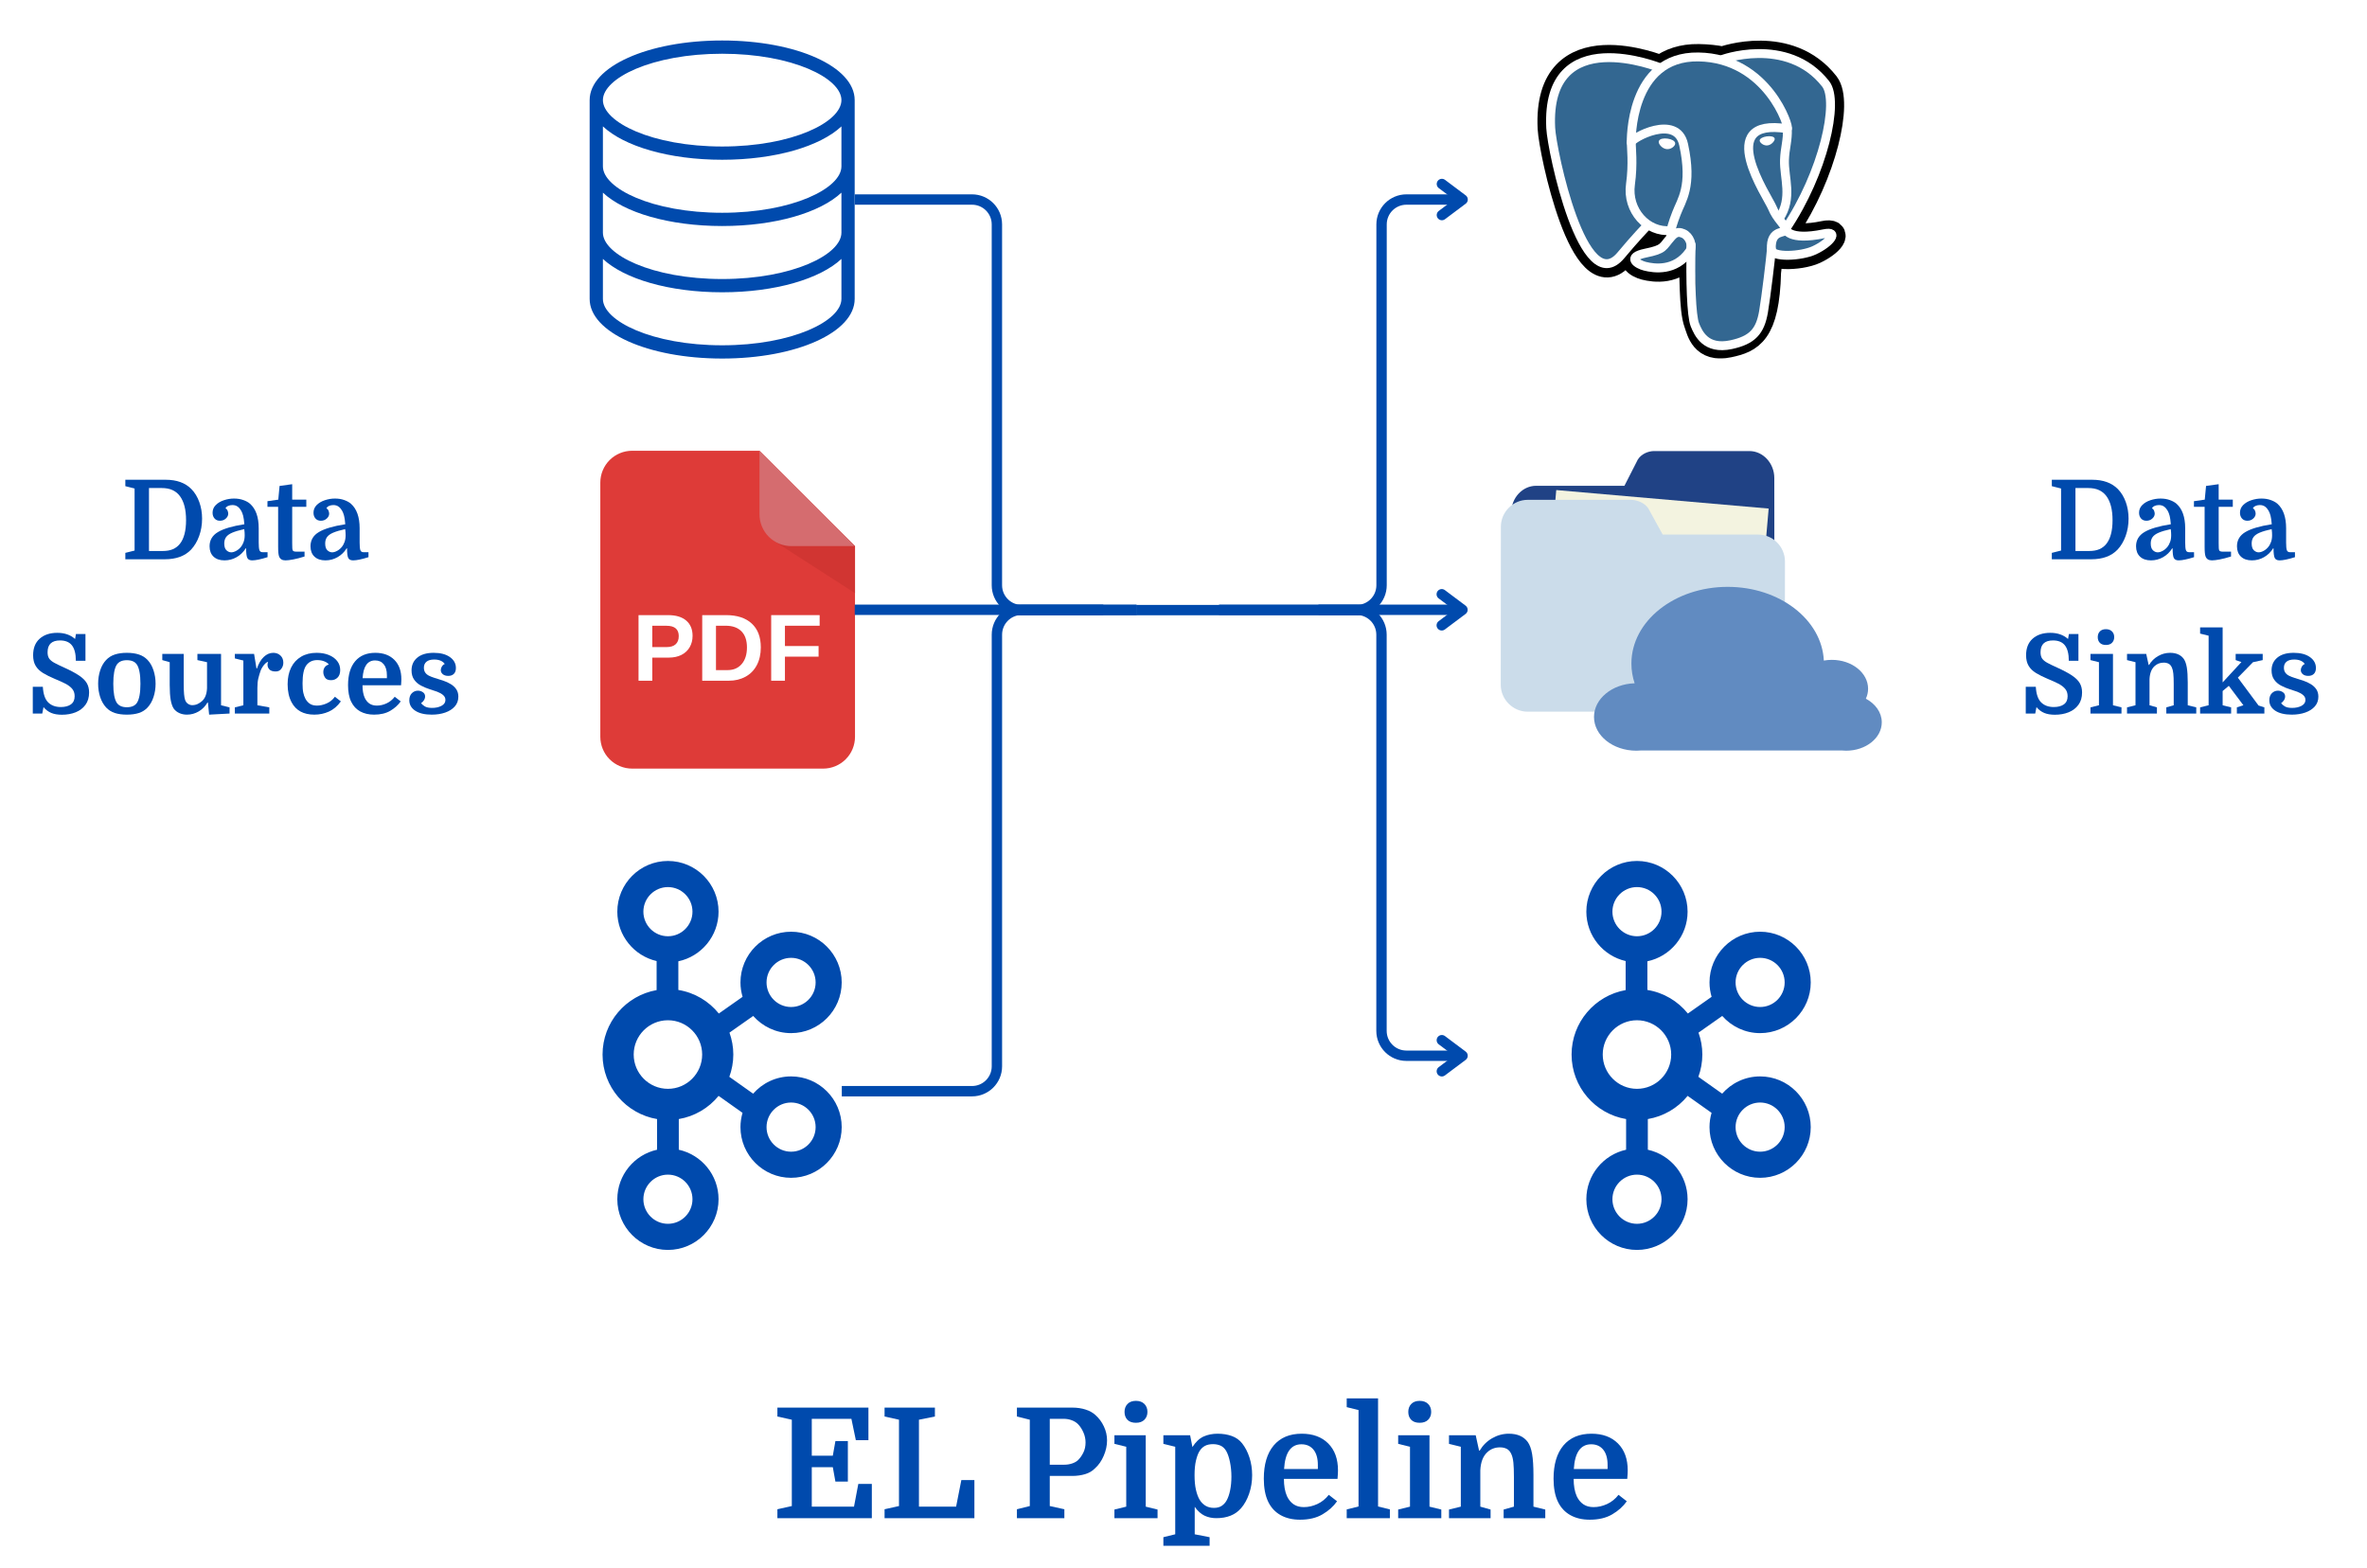 <svg version="1.0" preserveAspectRatio="xMidYMid meet" viewBox="170.079 29.16 1107.942 733.86" zoomAndPan="magnify" xmlns:xlink="http://www.w3.org/1999/xlink" xmlns="http://www.w3.org/2000/svg" style="max-height: 500px" width="1107.942" height="733.86"><defs><g/><clipPath id="aa96df25d7"><path clip-rule="nonzero" d="M 889.562 48.109 L 1033.973 48.109 L 1033.973 196.883 L 889.562 196.883 Z M 889.562 48.109"/></clipPath><clipPath id="8ae7f8d17b"><path clip-rule="nonzero" d="M 451.074 240.133 L 570.289 240.133 L 570.289 388.906 L 451.074 388.906 Z M 451.074 240.133"/></clipPath><clipPath id="b24551262c"><path clip-rule="nonzero" d="M 531 266 L 570.289 266 L 570.289 307 L 531 307 Z M 531 266"/></clipPath><clipPath id="9b6d3d84e8"><path clip-rule="nonzero" d="M 525 240.133 L 570.289 240.133 L 570.289 285 L 525 285 Z M 525 240.133"/></clipPath><clipPath id="739bf36b24"><path clip-rule="nonzero" d="M 446.051 48.109 L 570.109 48.109 L 570.109 196.883 L 446.051 196.883 Z M 446.051 48.109"/></clipPath><clipPath id="6eb4fb1bf2"><path clip-rule="nonzero" d="M 452.117 432.133 L 564.062 432.133 L 564.062 614.344 L 452.117 614.344 Z M 452.117 432.133"/></clipPath><clipPath id="8f0ae907ad"><path clip-rule="nonzero" d="M 877 240.133 L 1001 240.133 L 1001 340 L 877 340 Z M 877 240.133"/></clipPath><clipPath id="6a27544d6d"><path clip-rule="nonzero" d="M 872.555 263 L 1006 263 L 1006 363 L 872.555 363 Z M 872.555 263"/></clipPath><clipPath id="c5cbe8cdef"><path clip-rule="nonzero" d="M 916 303 L 1050.891 303 L 1050.891 380.668 L 916 380.668 Z M 916 303"/></clipPath><clipPath id="44ecbf4b53"><path clip-rule="nonzero" d="M 905.703 432.133 L 1017.648 432.133 L 1017.648 614.344 L 905.703 614.344 Z M 905.703 432.133"/></clipPath></defs><rect fill-opacity="1" height="972" y="-81" fill="#ffffff" width="1728" x="-144"/><path fill-rule="nonzero" fill-opacity="1" d="M 997.586 156.379 C 998.535 148.504 998.25 147.348 1004.125 148.625 L 1005.617 148.754 C 1010.137 148.961 1016.047 148.031 1019.52 146.418 C 1026.992 142.957 1031.422 137.176 1024.055 138.695 C 1007.242 142.156 1006.086 136.473 1006.086 136.473 C 1023.84 110.176 1031.258 76.797 1024.855 68.625 C 1007.383 46.34 977.145 56.879 976.637 57.152 L 976.477 57.18 C 973.152 56.492 969.438 56.082 965.262 56.016 C 957.652 55.891 951.883 58.008 947.504 61.32 C 947.504 61.32 893.555 39.133 896.062 89.227 C 896.598 99.887 911.363 169.867 928.977 148.73 C 935.414 141 941.633 134.465 941.633 134.465 C 944.723 136.512 948.422 137.559 952.301 137.184 L 952.598 136.93 C 952.504 137.887 952.547 138.828 952.719 139.938 C 948.184 145 949.516 145.887 940.445 147.75 C 931.27 149.641 936.66 153 940.18 153.879 C 944.445 154.945 954.32 156.457 960.992 147.133 L 960.727 148.195 C 962.504 149.617 962.387 158.414 962.637 164.699 C 962.891 170.984 963.312 176.848 964.594 180.305 C 965.879 183.762 967.391 192.668 979.312 190.117 C 989.277 187.984 996.895 184.918 997.586 156.379" fill="#000000"/><g clip-path="url(#aa96df25d7)"><path stroke-miterlimit="4" stroke-opacity="1" stroke-width="37.395" stroke="#000000" d="M 323.2 324.227 C 326.04 300.628 325.187 297.163 342.764 300.991 L 347.229 301.377 C 360.751 301.997 378.434 299.211 388.824 294.377 C 411.181 284.005 424.435 266.68 402.393 271.234 C 352.091 281.606 348.631 264.573 348.631 264.573 C 401.75 185.768 423.944 85.741 404.788 61.252 C 352.512 -5.531 262.041 26.052 260.522 26.871 L 260.042 26.953 C 250.097 24.893 238.982 23.664 226.488 23.465 C 203.722 23.09 186.46 29.435 173.358 39.361 C 173.358 39.361 11.946 -27.129 19.45 122.989 C 21.051 154.935 65.228 364.648 117.926 301.307 C 137.187 278.141 155.793 258.556 155.793 258.556 C 165.037 264.69 176.105 267.828 187.71 266.704 L 188.599 265.943 C 188.318 268.811 188.447 271.632 188.961 274.957 C 175.392 290.127 179.377 292.785 152.24 298.369 C 124.786 304.034 140.915 314.101 151.445 316.735 C 164.207 319.931 193.753 324.461 213.714 296.519 L 212.92 299.703 C 218.237 303.964 217.887 330.326 218.635 349.161 C 219.394 367.996 220.657 385.567 224.49 395.926 C 228.335 406.286 232.858 432.976 268.527 425.332 C 298.341 418.94 321.131 409.751 323.2 324.227" stroke-linejoin="miter" fill="none" transform="matrix(0.334, 0, 0, 0.334, 889.562, 48.186)" stroke-linecap="butt"/></g><path fill-rule="nonzero" fill-opacity="1" d="M 1024.055 138.695 C 1007.242 142.156 1006.086 136.473 1006.086 136.473 C 1023.84 110.176 1031.258 76.793 1024.855 68.625 C 1007.387 46.34 977.145 56.879 976.637 57.152 L 976.477 57.18 C 973.152 56.492 969.438 56.082 965.258 56.016 C 957.652 55.891 951.883 58.004 947.504 61.32 C 947.504 61.32 893.555 39.133 896.062 89.227 C 896.598 99.887 911.363 169.867 928.973 148.73 C 935.41 141 941.633 134.465 941.633 134.465 C 944.723 136.512 948.418 137.559 952.297 137.184 L 952.598 136.93 C 952.504 137.887 952.547 138.828 952.719 139.938 C 948.18 145 949.516 145.887 940.445 147.75 C 931.266 149.641 936.656 153 940.18 153.879 C 944.445 154.945 954.32 156.457 960.988 147.133 L 960.723 148.195 C 962.5 149.617 963.75 157.441 963.539 164.535 C 963.332 171.629 963.191 176.5 964.594 180.305 C 965.992 184.109 967.391 192.668 979.312 190.117 C 989.277 187.984 994.438 182.461 995.156 173.246 C 995.668 166.695 996.82 167.664 996.895 161.809 L 997.816 159.035 C 998.883 150.156 997.988 147.289 1004.125 148.625 L 1005.617 148.754 C 1010.137 148.961 1016.047 148.027 1019.52 146.418 C 1026.992 142.957 1031.422 137.176 1024.055 138.695 Z M 1024.055 138.695" fill="#336791"/><path stroke-miterlimit="4" stroke-opacity="1" stroke-width="12.465" stroke="#ffffff" d="M 215.865 286.487 C 214.486 336.003 216.215 385.859 221.054 397.975 C 225.904 410.102 236.282 433.667 271.963 426.022 C 301.766 419.631 312.611 407.269 317.321 379.971 C 320.781 359.895 327.466 304.116 328.319 292.691" stroke-linejoin="round" fill="none" transform="matrix(0.334, 0, 0, 0.334, 889.562, 48.186)" stroke-linecap="round"/><path stroke-miterlimit="4" stroke-opacity="1" stroke-width="12.465" stroke="#ffffff" d="M 173.101 38.261 C 173.101 38.261 11.584 -27.761 19.087 122.369 C 20.688 154.303 64.866 364.028 117.564 300.686 C 136.824 277.52 154.238 259.341 154.238 259.341" stroke-linejoin="round" fill="none" transform="matrix(0.334, 0, 0, 0.334, 889.562, 48.186)" stroke-linecap="round"/><path stroke-miterlimit="4" stroke-opacity="1" stroke-width="12.465" stroke="#ffffff" d="M 260.346 26.204 C 254.76 27.96 350.198 -8.68 404.438 60.62 C 423.593 85.109 401.387 185.148 348.281 263.953" stroke-linejoin="round" fill="none" transform="matrix(0.334, 0, 0, 0.334, 889.562, 48.186)" stroke-linecap="round"/><path stroke-miterlimit="4" stroke-opacity="1" stroke-width="12.465" stroke="#ffffff" d="M 348.281 263.953 C 348.281 263.953 351.74 280.985 402.042 270.602 C 424.084 266.048 410.819 283.385 388.473 293.756 C 370.124 302.278 328.997 304.456 328.319 292.691 C 326.589 262.337 349.975 271.562 348.281 263.953 C 346.761 257.105 336.301 250.386 329.394 233.611 C 323.352 218.978 246.59 106.765 350.677 123.434 C 354.487 122.638 323.527 24.425 226.126 22.833 C 128.737 21.241 131.927 142.597 131.927 142.597" stroke-linejoin="bevel" fill="none" transform="matrix(0.334, 0, 0, 0.334, 889.562, 48.186)" stroke-linecap="round"/><path stroke-miterlimit="4" stroke-opacity="1" stroke-width="12.465" stroke="#ffffff" d="M 188.599 274.336 C 175.03 289.495 179.015 292.164 151.877 297.748 C 124.424 303.414 140.552 313.481 151.083 316.115 C 163.857 319.311 193.39 323.829 213.352 295.887 C 219.429 287.377 213.317 273.798 204.961 270.344 C 200.929 268.67 195.541 266.575 188.599 274.336 Z M 188.599 274.336" stroke-linejoin="round" fill="none" transform="matrix(0.334, 0, 0, 0.334, 889.562, 48.186)" stroke-linecap="round"/><path stroke-miterlimit="4" stroke-opacity="1" stroke-width="12.465" stroke="#ffffff" d="M 187.71 274.067 C 186.343 265.147 190.644 254.541 195.249 242.121 C 202.167 223.497 218.144 204.873 205.37 145.792 C 195.845 101.754 131.974 136.627 131.927 142.597 C 131.892 148.567 134.826 172.857 130.864 201.138 C 125.698 238.059 154.355 269.279 187.348 266.083" stroke-linejoin="round" fill="none" transform="matrix(0.334, 0, 0, 0.334, 889.562, 48.186)" stroke-linecap="round"/><path stroke-miterlimit="4" stroke-opacity="1" stroke-width="4.155" stroke="#ffffff" d="M 172.517 141.695 C 172.225 143.744 176.245 149.176 181.493 149.901 C 186.729 150.639 191.205 146.389 191.485 144.353 C 191.777 142.304 187.757 140.068 182.51 139.331 C 177.274 138.605 172.797 139.67 172.517 141.695 Z M 172.517 141.695" stroke-linejoin="miter" fill-rule="nonzero" fill="#ffffff" fill-opacity="1" transform="matrix(0.334, 0, 0, 0.334, 889.562, 48.186)" stroke-linecap="butt"/><path stroke-miterlimit="4" stroke-opacity="1" stroke-width="2.078" stroke="#ffffff" d="M 331.942 137.54 C 332.223 139.577 328.214 145.02 322.966 145.746 C 317.73 146.483 313.243 142.234 312.962 140.185 C 312.682 138.148 316.702 135.901 321.938 135.175 C 327.174 134.449 331.662 135.515 331.942 137.54 Z M 331.942 137.54" stroke-linejoin="miter" fill-rule="nonzero" fill="#ffffff" fill-opacity="1" transform="matrix(0.334, 0, 0, 0.334, 889.562, 48.186)" stroke-linecap="butt"/><path stroke-miterlimit="4" stroke-opacity="1" stroke-width="12.465" stroke="#ffffff" d="M 350.677 123.434 C 351.542 139.424 347.229 150.323 346.691 167.343 C 345.885 192.09 358.484 220.418 339.492 248.782" stroke-linejoin="round" fill="none" transform="matrix(0.334, 0, 0, 0.334, 889.562, 48.186)" stroke-linecap="round"/><g clip-path="url(#8ae7f8d17b)"><path fill-rule="nonzero" fill-opacity="1" d="M 465.977 240.133 L 525.582 240.133 L 547.938 262.449 L 570.289 284.766 L 570.289 374.027 C 570.289 375.004 570.191 375.973 570 376.93 C 569.812 377.891 569.527 378.82 569.152 379.723 C 568.781 380.625 568.32 381.48 567.777 382.293 C 567.234 383.105 566.617 383.859 565.922 384.547 C 565.23 385.238 564.48 385.855 563.664 386.398 C 562.852 386.941 561.992 387.398 561.09 387.773 C 560.184 388.148 559.254 388.43 558.293 388.621 C 557.336 388.809 556.363 388.906 555.387 388.906 L 465.977 388.906 C 465 388.906 464.031 388.809 463.07 388.621 C 462.109 388.43 461.18 388.148 460.273 387.773 C 459.371 387.398 458.512 386.941 457.699 386.398 C 456.883 385.855 456.133 385.238 455.441 384.547 C 454.746 383.859 454.129 383.105 453.586 382.293 C 453.043 381.48 452.586 380.625 452.211 379.723 C 451.836 378.82 451.551 377.891 451.363 376.93 C 451.172 375.973 451.074 375.004 451.074 374.027 L 451.074 255.008 C 451.074 254.031 451.172 253.066 451.363 252.105 C 451.551 251.148 451.836 250.219 452.211 249.316 C 452.586 248.414 453.043 247.555 453.586 246.742 C 454.129 245.93 454.746 245.18 455.441 244.488 C 456.133 243.797 456.883 243.184 457.699 242.641 C 458.512 242.098 459.371 241.637 460.273 241.266 C 461.18 240.891 462.109 240.609 463.07 240.418 C 464.031 240.227 465 240.133 465.977 240.133 Z M 465.977 240.133" fill="#de3b38"/></g><g fill-opacity="1" fill="#ffffff"><g transform="translate(465.977, 347.77)"><g><path d="M 28.281 -20.984 C 28.281 -19.004 27.828 -17.238 26.922 -15.688 C 26.023 -14.133 24.738 -12.93 23.062 -12.078 C 21.383 -11.234 19.383 -10.812 17.062 -10.812 L 9.422 -10.812 L 9.422 0 L 2.984 0 L 2.984 -30.703 L 16.812 -30.703 C 20.488 -30.703 23.316 -29.852 25.297 -28.156 C 27.285 -26.469 28.281 -24.078 28.281 -20.984 Z M 21.812 -20.875 C 21.812 -24.102 19.906 -25.719 16.094 -25.719 L 9.422 -25.719 L 9.422 -15.75 L 16.266 -15.75 C 18.035 -15.75 19.398 -16.188 20.359 -17.062 C 21.328 -17.945 21.812 -19.219 21.812 -20.875 Z M 21.812 -20.875"/></g></g></g><g fill-opacity="1" fill="#ffffff"><g transform="translate(495.79, 347.77)"><g><path d="M 30.406 -15.578 C 30.406 -12.41 29.781 -9.645 28.531 -7.281 C 27.289 -4.926 25.531 -3.125 23.25 -1.875 C 20.977 -0.625 18.375 0 15.438 0 L 2.984 0 L 2.984 -30.703 L 14.125 -30.703 C 19.301 -30.703 23.305 -29.395 26.141 -26.781 C 28.984 -24.176 30.406 -20.441 30.406 -15.578 Z M 23.922 -15.578 C 23.922 -18.879 23.062 -21.395 21.344 -23.125 C 19.625 -24.863 17.172 -25.734 13.984 -25.734 L 9.422 -25.734 L 9.422 -4.969 L 14.891 -4.969 C 17.648 -4.969 19.844 -5.914 21.469 -7.812 C 23.102 -9.719 23.922 -12.305 23.922 -15.578 Z M 23.922 -15.578"/></g></g></g><g fill-opacity="1" fill="#ffffff"><g transform="translate(528.069, 347.77)"><g><path d="M 9.422 -25.734 L 9.422 -16.234 L 25.172 -16.234 L 25.172 -11.266 L 9.422 -11.266 L 9.422 0 L 2.984 0 L 2.984 -30.703 L 25.672 -30.703 L 25.672 -25.734 Z M 9.422 -25.734"/></g></g></g><g clip-path="url(#b24551262c)"><path fill-rule="nonzero" fill-opacity="1" d="M 570.289 306.781 L 531.691 281.938 L 550.992 266.391 L 570.289 284.766 Z M 570.289 306.781" fill="#d13532"/></g><g clip-path="url(#9b6d3d84e8)"><path fill-rule="nonzero" fill-opacity="1" d="M 525.582 240.133 L 525.582 269.887 C 525.582 270.863 525.68 271.832 525.871 272.789 C 526.059 273.746 526.344 274.676 526.719 275.578 C 527.094 276.484 527.551 277.34 528.094 278.152 C 528.637 278.965 529.258 279.715 529.949 280.406 C 530.641 281.098 531.391 281.715 532.207 282.258 C 533.02 282.801 533.879 283.258 534.781 283.633 C 535.688 284.004 536.617 284.289 537.578 284.477 C 538.539 284.668 539.508 284.766 540.484 284.766 L 570.289 284.766 Z M 525.582 240.133" fill="#d56c6f"/></g><g clip-path="url(#739bf36b24)"><path fill-rule="nonzero" fill-opacity="1" d="M 508.109 48.109 C 473.332 48.109 446.082 60.371 446.082 76.023 L 446.082 169.062 C 446.082 184.711 473.332 196.977 508.109 196.977 C 542.891 196.977 570.137 184.711 570.137 169.062 L 570.137 76.023 C 570.137 60.371 542.891 48.109 508.109 48.109 Z M 563.934 138.051 C 563.934 148.316 541.012 159.758 508.109 159.758 C 475.211 159.758 452.285 148.316 452.285 138.051 L 452.285 119.328 C 462.23 128.645 483.207 134.949 508.109 134.949 C 533.016 134.949 553.992 128.645 563.934 119.328 Z M 563.934 107.035 C 563.934 117.301 541.012 128.746 508.109 128.746 C 475.211 128.746 452.285 117.301 452.285 107.035 L 452.285 88.316 C 462.23 97.633 483.207 103.934 508.109 103.934 C 533.016 103.934 553.992 97.633 563.934 88.316 Z M 508.109 54.312 C 541.012 54.312 563.934 65.758 563.934 76.023 C 563.934 86.289 541.012 97.73 508.109 97.73 C 475.211 97.73 452.285 86.289 452.285 76.023 C 452.285 65.758 475.211 54.312 508.109 54.312 Z M 508.109 190.773 C 475.211 190.773 452.285 179.328 452.285 169.062 L 452.285 150.344 C 462.23 159.66 483.207 165.961 508.109 165.961 C 533.016 165.961 553.992 159.66 563.934 150.344 L 563.934 169.062 C 563.934 179.328 541.012 190.773 508.109 190.773 Z M 508.109 190.773" fill="#004aad"/></g><g clip-path="url(#6eb4fb1bf2)"><path fill-rule="nonzero" fill-opacity="1" d="M 540.367 532.969 C 533.293 532.969 526.945 536.109 522.602 541.055 L 511.465 533.16 C 512.648 529.898 513.328 526.398 513.328 522.738 C 513.328 519.137 512.672 515.695 511.527 512.484 L 522.637 504.672 C 526.984 509.59 533.312 512.715 540.367 512.715 C 553.434 512.715 564.062 502.07 564.062 488.984 C 564.062 475.895 553.434 465.25 540.367 465.25 C 527.305 465.25 516.676 475.895 516.676 488.984 C 516.676 491.324 517.027 493.582 517.664 495.723 L 506.547 503.539 C 501.902 497.77 495.215 493.738 487.598 492.508 L 487.598 479.09 C 498.328 476.832 506.418 467.277 506.418 455.867 C 506.418 442.777 495.785 432.133 482.723 432.133 C 469.66 432.133 459.031 442.777 459.031 455.867 C 459.031 467.125 466.906 476.559 477.426 478.98 L 477.426 492.574 C 463.07 495.098 452.121 507.645 452.121 522.738 C 452.121 537.902 463.18 550.496 477.637 552.934 L 477.637 567.289 C 467.012 569.629 459.031 579.117 459.031 590.457 C 459.031 603.543 469.66 614.188 482.723 614.188 C 495.785 614.188 506.418 603.543 506.418 590.457 C 506.418 579.117 498.434 569.629 487.809 567.289 L 487.809 552.934 C 489.625 552.625 491.398 552.16 493.129 551.535 C 494.859 550.906 496.52 550.129 498.109 549.203 C 499.699 548.277 501.195 547.215 502.594 546.02 C 503.992 544.82 505.273 543.508 506.438 542.082 L 517.645 550.027 C 517.023 552.148 516.676 554.383 516.676 556.703 C 516.676 569.789 527.305 580.434 540.367 580.434 C 553.434 580.434 564.062 569.789 564.062 556.703 C 564.062 543.613 553.434 532.969 540.367 532.969 Z M 540.367 477.477 C 546.703 477.477 551.855 482.641 551.855 488.984 C 551.855 495.328 546.703 500.488 540.367 500.488 C 534.035 500.488 528.883 495.328 528.883 488.984 C 528.883 482.641 534.035 477.477 540.367 477.477 Z M 471.234 455.867 C 471.234 449.523 476.387 444.359 482.723 444.359 C 489.059 444.359 494.211 449.523 494.211 455.867 C 494.211 462.211 489.059 467.371 482.723 467.371 C 476.387 467.371 471.234 462.211 471.234 455.867 Z M 494.211 590.457 C 494.211 596.801 489.059 601.961 482.723 601.961 C 476.387 601.961 471.234 596.801 471.234 590.457 C 471.234 584.113 476.387 578.949 482.723 578.949 C 489.059 578.949 494.211 584.113 494.211 590.457 Z M 482.723 538.785 C 473.887 538.785 466.699 531.586 466.699 522.738 C 466.699 513.887 473.887 506.688 482.723 506.688 C 491.559 506.688 498.746 513.887 498.746 522.738 C 498.746 531.586 491.559 538.785 482.723 538.785 Z M 540.367 568.211 C 534.035 568.211 528.883 563.047 528.883 556.703 C 528.883 550.359 534.035 545.195 540.367 545.195 C 546.703 545.195 551.855 550.359 551.855 556.703 C 551.855 563.047 546.703 568.211 540.367 568.211 Z M 540.367 568.211" fill="#004aad"/></g><g clip-path="url(#8f0ae907ad)"><path fill-rule="nonzero" fill-opacity="1" d="M 889.117 256.527 L 930.445 256.527 L 936.637 244.383 L 936.68 244.297 C 938.297 241.676 941.512 240.277 944.352 240.277 L 988.938 240.277 C 995.352 240.277 1000.586 246.004 1000.594 252.871 L 1000.648 326.836 C 1000.652 333.707 995.355 339.43 988.996 339.43 L 889.172 339.43 C 882.828 339.43 877.527 333.762 877.52 326.836 L 877.469 269.125 C 877.461 262.199 882.711 256.531 889.121 256.531 L 889.117 256.531 Z M 889.117 256.527" fill="#204285"/></g><path fill-rule="nonzero" fill-opacity="1" d="M 898.527 258.531 L 997.953 267.191 L 992.004 335.625 L 892.574 326.965 Z M 898.527 258.531" fill="#f3f3e0"/><g clip-path="url(#6a27544d6d)"><path fill-rule="nonzero" fill-opacity="1" d="M 992.984 279.355 L 948.348 279.355 L 941.668 267.211 L 941.625 267.129 C 939.879 264.504 936.402 263.105 933.336 263.105 L 885.184 263.105 C 878.262 263.105 872.605 268.832 872.602 275.703 L 872.547 349.664 C 872.539 356.531 878.258 362.262 885.129 362.262 L 992.934 362.262 C 999.785 362.262 1005.512 356.59 1005.52 349.664 L 1005.582 291.957 C 1005.586 285.027 999.914 279.359 992.992 279.359 L 992.984 279.359 Z M 992.984 279.355" fill="#cbdcea"/></g><g clip-path="url(#c5cbe8cdef)"><path fill-rule="nonzero" fill-opacity="1" d="M 1023.777 338.332 C 1024.98 338.117 1026.23 338.004 1027.52 338.004 C 1036.891 338.004 1044.492 344.055 1044.492 351.523 C 1044.492 353.164 1044.121 354.738 1043.453 356.191 C 1047.941 358.57 1050.898 362.637 1050.898 367.25 C 1050.898 374.582 1043.434 380.523 1034.23 380.523 C 1033.512 380.523 1032.805 380.484 1032.109 380.418 L 938.324 380.418 C 937.566 380.484 936.801 380.523 936.02 380.523 C 925.074 380.523 916.199 373.457 916.199 364.742 C 916.199 356.234 924.641 349.305 935.215 348.969 C 934.227 346.02 933.703 342.922 933.703 339.723 C 933.703 319.902 953.871 303.836 978.758 303.836 C 1003.055 303.836 1022.859 319.16 1023.777 338.332 Z M 1023.777 338.332" fill="#618bc1"/></g><g clip-path="url(#44ecbf4b53)"><path fill-rule="nonzero" fill-opacity="1" d="M 993.953 532.969 C 986.875 532.969 980.531 536.109 976.188 541.055 L 965.051 533.16 C 966.234 529.898 966.91 526.398 966.91 522.738 C 966.91 519.137 966.258 515.695 965.113 512.484 L 976.223 504.672 C 980.566 509.59 986.898 512.715 993.953 512.715 C 1007.02 512.715 1017.648 502.07 1017.648 488.984 C 1017.648 475.895 1007.02 465.25 993.953 465.25 C 980.891 465.25 970.262 475.895 970.262 488.984 C 970.262 491.324 970.613 493.582 971.246 495.723 L 960.133 503.539 C 955.488 497.77 948.801 493.738 941.184 492.508 L 941.184 479.09 C 951.914 476.832 960 467.277 960 455.867 C 960 442.777 949.371 432.133 936.309 432.133 C 923.246 432.133 912.613 442.777 912.613 455.867 C 912.613 467.125 920.492 476.559 931.008 478.98 L 931.008 492.574 C 916.656 495.098 905.703 507.645 905.703 522.738 C 905.703 537.902 916.766 550.496 931.223 552.934 L 931.223 567.289 C 920.598 569.629 912.613 579.117 912.613 590.457 C 912.613 603.543 923.246 614.188 936.309 614.188 C 949.371 614.188 960 603.543 960 590.457 C 960 579.117 952.02 569.629 941.395 567.289 L 941.395 552.934 C 943.211 552.625 944.98 552.16 946.711 551.535 C 948.441 550.906 950.102 550.129 951.695 549.203 C 953.285 548.277 954.781 547.215 956.18 546.02 C 957.578 544.82 958.859 543.508 960.023 542.082 L 971.23 550.027 C 970.609 552.148 970.262 554.383 970.262 556.703 C 970.262 569.789 980.891 580.434 993.953 580.434 C 1007.02 580.434 1017.648 569.789 1017.648 556.703 C 1017.648 543.613 1007.02 532.969 993.953 532.969 Z M 993.953 477.477 C 1000.289 477.477 1005.441 482.641 1005.441 488.984 C 1005.441 495.328 1000.289 500.488 993.953 500.488 C 987.621 500.488 982.469 495.328 982.469 488.984 C 982.469 482.641 987.621 477.477 993.953 477.477 Z M 924.82 455.867 C 924.82 449.523 929.973 444.359 936.309 444.359 C 942.645 444.359 947.797 449.523 947.797 455.867 C 947.797 462.211 942.645 467.371 936.309 467.371 C 929.973 467.371 924.82 462.211 924.82 455.867 Z M 947.797 590.457 C 947.797 596.801 942.645 601.961 936.309 601.961 C 929.973 601.961 924.82 596.801 924.82 590.457 C 924.82 584.113 929.973 578.949 936.309 578.949 C 942.645 578.949 947.797 584.113 947.797 590.457 Z M 936.309 538.785 C 927.473 538.785 920.285 531.586 920.285 522.738 C 920.285 513.887 927.473 506.688 936.309 506.688 C 945.141 506.688 952.328 513.887 952.328 522.738 C 952.328 531.586 945.141 538.785 936.309 538.785 Z M 993.953 568.211 C 987.621 568.211 982.469 563.047 982.469 556.703 C 982.469 550.359 987.621 545.195 993.953 545.195 C 1000.289 545.195 1005.441 550.359 1005.441 556.703 C 1005.441 563.047 1000.289 568.211 993.953 568.211 Z M 993.953 568.211" fill="#004aad"/></g><path stroke-miterlimit="4" stroke-opacity="1" stroke-width="10" stroke="#004aad" d="M -0 5.003 L 113.188 5.003 C 126.44 5.003 137.185 15.748 137.185 29 L 137.185 377.245 C 137.185 390.497 147.93 401.242 161.181 401.242 L 271.871 401.242" stroke-linejoin="miter" fill="none" transform="matrix(0.485, 0, 0, 0.485, 570.172, 120.122)" stroke-linecap="butt"/><path stroke-miterlimit="4" stroke-opacity="1" stroke-width="10" stroke="#004aad" d="M 0.004 469.584 L 125.71 469.584 C 138.962 469.584 149.707 458.839 149.707 445.587 L 149.707 29.003 C 149.707 15.743 160.451 4.998 173.711 4.998 L 284.392 4.998" stroke-linejoin="miter" fill="none" transform="matrix(0.485, 0, 0, 0.485, 564.104, 312.144)" stroke-linecap="butt"/><path stroke-miterlimit="4" stroke-opacity="1" stroke-width="10" stroke="#004aad" d="M -0 4.998 L 239.87 4.998" stroke-linejoin="miter" fill="none" transform="matrix(0.485, 0, 0, 0.485, 570.172, 312.144)" stroke-linecap="butt"/><path stroke-miterlimit="4" stroke-opacity="1" stroke-width="10" stroke="#004aad" d="M 315.002 5.003 L 260.77 5.003 C 247.518 5.003 236.773 15.748 236.773 29 L 236.773 377.245 C 236.773 390.497 226.028 401.242 212.768 401.242 L -0.001 401.242" stroke-linejoin="miter" fill="none" transform="matrix(0.485, 0, 0, 0.485, 701.922, 120.122)" stroke-linecap="butt"/><path stroke-miterlimit="4" stroke-opacity="1" stroke-width="10" stroke="#004aad" d="M 295.004 19.996 L 315.002 5.003 L 295.004 -9.998" stroke-linejoin="round" fill="none" transform="matrix(0.485, 0, 0, 0.485, 701.922, 120.122)" stroke-linecap="round"/><path stroke-miterlimit="4" stroke-opacity="1" stroke-width="10" stroke="#004aad" d="M 235.002 435.358 L 180.77 435.358 C 167.518 435.358 156.773 424.613 156.773 411.353 L 156.773 29.003 C 156.773 15.743 146.028 4.998 132.768 4.998 L 0.001 4.998" stroke-linejoin="miter" fill="none" transform="matrix(0.485, 0, 0, 0.485, 740.691, 312.144)" stroke-linecap="butt"/><path stroke-miterlimit="4" stroke-opacity="1" stroke-width="10" stroke="#004aad" d="M 215.003 450.359 L 235.002 435.358 L 215.003 420.357" stroke-linejoin="round" fill="none" transform="matrix(0.485, 0, 0, 0.485, 740.691, 312.144)" stroke-linecap="round"/><path stroke-miterlimit="4" stroke-opacity="1" stroke-width="10" stroke="#004aad" d="M 0.004 4.998 L 139.002 4.998" stroke-linejoin="miter" fill="none" transform="matrix(0.485, 0, 0, 0.485, 787.213, 312.144)" stroke-linecap="butt"/><path stroke-miterlimit="4" stroke-opacity="1" stroke-width="10" stroke="#004aad" d="M 119.003 -10.003 L 139.002 4.998 L 119.003 19.999" stroke-linejoin="round" fill="none" transform="matrix(0.485, 0, 0, 0.485, 787.213, 312.144)" stroke-linecap="round"/><g fill-opacity="1" fill="#004aad"><g transform="translate(531.368, 739.735)"><g><path d="M 35.578 -17.109 L 29.75 -17.109 L 28.531 -23.859 L 18.688 -23.859 L 18.688 -5.391 L 38.453 -5.391 L 40.469 -16.031 L 46.797 -16.031 L 46.797 0 L 2.594 0 L 2.594 -4.172 L 9.344 -5.672 L 9.344 -46.078 L 2.594 -47.578 L 2.594 -51.75 L 45.203 -51.75 L 45.203 -36.516 L 39.312 -36.516 L 37.234 -46.5 L 18.688 -46.5 L 18.688 -29.25 L 28.531 -29.25 L 29.75 -36.078 L 35.578 -36.078 Z M 35.578 -17.109"/></g></g></g><g fill-opacity="1" fill="#004aad"><g transform="translate(581.533, 739.735)"><g><path d="M 18.688 -46.078 L 18.688 -5.391 L 36.078 -5.391 L 38.531 -17.828 L 44.641 -17.828 L 44.641 0 L 2.594 0 L 2.594 -4.172 L 9.344 -5.672 L 9.344 -46.078 L 2.594 -47.578 L 2.594 -51.75 L 26.156 -51.75 L 26.156 -47.578 Z M 18.688 -46.078"/></g></g></g><g fill-opacity="1" fill="#004aad"><g transform="translate(626.165, 739.735)"><g/></g></g><g fill-opacity="1" fill="#004aad"><g transform="translate(643.126, 739.735)"><g><path d="M 18.328 -25.016 L 25.078 -25.016 C 26.422 -25.016 27.68 -25.219 28.859 -25.625 C 30.035 -26.031 30.957 -26.566 31.625 -27.234 C 32.582 -28.191 33.395 -29.352 34.062 -30.719 C 34.738 -32.094 35.078 -33.664 35.078 -35.438 C 35.078 -37.02 34.754 -38.562 34.109 -40.062 C 33.461 -41.57 32.633 -42.859 31.625 -43.922 C 30.852 -44.734 29.867 -45.363 28.672 -45.812 C 27.473 -46.27 26.18 -46.5 24.797 -46.5 L 18.328 -46.5 Z M 28.828 -19.766 L 18.328 -19.766 L 18.328 -5.672 L 25.156 -4.172 L 25.156 0 L 2.953 0 L 2.953 -4.172 L 8.984 -5.672 L 8.984 -46.078 L 2.953 -47.578 L 2.953 -51.75 L 28.891 -51.75 C 31.141 -51.75 33.195 -51.445 35.062 -50.844 C 36.938 -50.25 38.473 -49.398 39.672 -48.297 C 41.348 -46.816 42.676 -45.031 43.656 -42.938 C 44.645 -40.852 45.141 -38.664 45.141 -36.375 C 45.141 -34.02 44.625 -31.633 43.594 -29.219 C 42.562 -26.801 41.207 -24.848 39.531 -23.359 C 38.281 -22.066 36.723 -21.145 34.859 -20.594 C 32.992 -20.039 30.984 -19.766 28.828 -19.766 Z M 28.828 -19.766"/></g></g></g><g fill-opacity="1" fill="#004aad"><g transform="translate(689.483, 739.735)"><g><path d="M 7.766 -33.422 L 2.234 -34.781 L 2.234 -38.812 L 16.891 -38.812 L 16.891 -5.391 L 22.422 -4.031 L 22.422 0 L 2.234 0 L 2.234 -4.031 L 7.766 -5.391 Z M 6.969 -49.734 C 6.969 -51.266 7.438 -52.508 8.375 -53.469 C 9.312 -54.426 10.617 -54.906 12.297 -54.906 C 13.973 -54.906 15.289 -54.426 16.25 -53.469 C 17.207 -52.508 17.688 -51.266 17.688 -49.734 C 17.688 -48.254 17.219 -47.035 16.281 -46.078 C 15.344 -45.117 14.016 -44.641 12.297 -44.641 C 10.566 -44.641 9.242 -45.102 8.328 -46.031 C 7.422 -46.969 6.969 -48.203 6.969 -49.734 Z M 6.969 -49.734"/></g></g></g><g fill-opacity="1" fill="#004aad"><g transform="translate(713.272, 739.735)"><g><path d="M 16.031 7.547 L 23 8.906 L 23 12.938 L 1.359 12.938 L 1.359 8.906 L 6.906 7.547 L 6.906 -33.422 L 1.359 -34.781 L 1.359 -38.812 L 13.875 -38.812 L 14.953 -33.281 C 16.484 -35.676 18.219 -37.316 20.156 -38.203 C 22.102 -39.086 24.297 -39.531 26.734 -39.531 C 29.18 -39.531 31.398 -39.172 33.391 -38.453 C 35.379 -37.734 36.992 -36.582 38.234 -35 C 39.672 -33.176 40.805 -30.984 41.641 -28.422 C 42.484 -25.859 42.906 -23.094 42.906 -20.125 C 42.906 -17.062 42.438 -14.176 41.5 -11.469 C 40.57 -8.758 39.316 -6.492 37.734 -4.672 C 35.047 -1.555 31.188 0 26.156 0 C 24.102 0 22.25 -0.395 20.594 -1.188 C 18.938 -1.977 17.414 -3.352 16.031 -5.312 Z M 15.953 -20.125 C 15.953 -17.488 16.164 -15.211 16.594 -13.297 C 17.031 -11.379 17.609 -9.82 18.328 -8.625 C 19.047 -7.426 19.969 -6.488 21.094 -5.812 C 22.219 -5.145 23.523 -4.812 25.016 -4.812 C 26.492 -4.812 27.703 -5.125 28.641 -5.75 C 29.578 -6.375 30.332 -7.188 30.906 -8.188 C 31.625 -9.438 32.188 -11.039 32.594 -13 C 33 -14.969 33.203 -17.102 33.203 -19.406 C 33.203 -21.801 32.984 -24.062 32.547 -26.188 C 32.117 -28.32 31.547 -30.039 30.828 -31.344 C 30.109 -32.582 29.223 -33.441 28.172 -33.922 C 27.117 -34.398 25.922 -34.641 24.578 -34.641 C 23.098 -34.641 21.852 -34.375 20.844 -33.844 C 19.832 -33.32 18.969 -32.488 18.25 -31.344 C 17.582 -30.238 17.031 -28.75 16.594 -26.875 C 16.164 -25.008 15.953 -22.758 15.953 -20.125 Z M 15.953 -20.125"/></g></g></g><g fill-opacity="1" fill="#004aad"><g transform="translate(758.91, 739.735)"><g><path d="M 37.234 -18.406 L 12.141 -18.406 C 12.141 -15.145 12.617 -12.438 13.578 -10.281 C 14.348 -8.645 15.379 -7.383 16.672 -6.5 C 17.961 -5.613 19.566 -5.172 21.484 -5.172 C 23.598 -5.172 25.695 -5.648 27.781 -6.609 C 29.863 -7.566 31.648 -9.004 33.141 -10.922 L 37.016 -7.906 C 35.336 -5.508 33.07 -3.473 30.219 -1.797 C 27.375 -0.117 23.863 0.719 19.688 0.719 C 16.195 0.719 13.18 0.016 10.641 -1.391 C 8.098 -2.805 6.156 -4.883 4.812 -7.625 C 4.094 -9.102 3.566 -10.754 3.234 -12.578 C 2.898 -14.398 2.734 -16.363 2.734 -18.469 C 2.734 -25.176 4.273 -30.363 7.359 -34.031 C 10.453 -37.695 14.828 -39.531 20.484 -39.531 C 25.703 -39.531 29.832 -38.008 32.875 -34.969 C 35.926 -31.926 37.453 -27.723 37.453 -22.359 C 37.453 -21.828 37.438 -21.305 37.406 -20.797 C 37.383 -20.297 37.328 -19.5 37.234 -18.406 Z M 20.344 -34.578 C 15.406 -34.578 12.695 -30.719 12.219 -23 L 28.031 -23 L 28.031 -24.875 C 28.031 -27.988 27.348 -30.383 25.984 -32.062 C 24.617 -33.738 22.738 -34.578 20.344 -34.578 Z M 20.344 -34.578"/></g></g></g><g fill-opacity="1" fill="#004aad"><g transform="translate(798.87, 739.735)"><g><path d="M 7.109 -5.469 L 7.109 -50.594 L 1.578 -51.969 L 1.578 -56.062 L 16.25 -56.062 L 16.25 -5.469 L 21.781 -4.094 L 21.781 0 L 1.578 0 L 1.578 -4.094 Z M 7.109 -5.469"/></g></g></g><g fill-opacity="1" fill="#004aad"><g transform="translate(822.3, 739.735)"><g><path d="M 7.766 -33.422 L 2.234 -34.781 L 2.234 -38.812 L 16.891 -38.812 L 16.891 -5.391 L 22.422 -4.031 L 22.422 0 L 2.234 0 L 2.234 -4.031 L 7.766 -5.391 Z M 6.969 -49.734 C 6.969 -51.266 7.438 -52.508 8.375 -53.469 C 9.312 -54.426 10.617 -54.906 12.297 -54.906 C 13.973 -54.906 15.289 -54.426 16.25 -53.469 C 17.207 -52.508 17.688 -51.266 17.688 -49.734 C 17.688 -48.254 17.219 -47.035 16.281 -46.078 C 15.344 -45.117 14.016 -44.641 12.297 -44.641 C 10.566 -44.641 9.242 -45.102 8.328 -46.031 C 7.422 -46.969 6.969 -48.203 6.969 -49.734 Z M 6.969 -49.734"/></g></g></g><g fill-opacity="1" fill="#004aad"><g transform="translate(846.089, 739.735)"><g><path d="M 7.766 -5.391 L 7.766 -33.422 L 2.234 -34.781 L 2.234 -38.812 L 14.734 -38.812 L 16.312 -31.625 L 16.609 -31.625 C 18.047 -34.07 19.984 -36 22.422 -37.406 C 24.867 -38.82 27.484 -39.531 30.266 -39.531 C 34.234 -39.531 37.176 -38.238 39.094 -35.656 C 40.051 -34.312 40.734 -32.426 41.141 -30 C 41.555 -27.582 41.766 -24.316 41.766 -20.203 L 41.766 -5.391 L 47.297 -4.031 L 47.297 0 L 27.812 0 L 27.812 -4.031 L 32.625 -5.391 L 32.625 -19.266 C 32.625 -22.141 32.539 -24.379 32.375 -25.984 C 32.207 -27.586 31.91 -28.867 31.484 -29.828 C 30.953 -31.078 30.227 -31.941 29.312 -32.422 C 28.406 -32.898 27.332 -33.141 26.094 -33.141 C 23.738 -33.141 21.75 -32.367 20.125 -30.828 C 18.156 -29.016 17.078 -26.211 16.891 -22.422 L 16.891 -5.391 L 21.703 -4.031 L 21.703 0 L 2.234 0 L 2.234 -4.031 Z M 7.766 -5.391"/></g></g></g><g fill-opacity="1" fill="#004aad"><g transform="translate(894.53, 739.735)"><g><path d="M 37.234 -18.406 L 12.141 -18.406 C 12.141 -15.145 12.617 -12.438 13.578 -10.281 C 14.348 -8.645 15.379 -7.383 16.672 -6.5 C 17.961 -5.613 19.566 -5.172 21.484 -5.172 C 23.598 -5.172 25.695 -5.648 27.781 -6.609 C 29.863 -7.566 31.648 -9.004 33.141 -10.922 L 37.016 -7.906 C 35.336 -5.508 33.07 -3.473 30.219 -1.797 C 27.375 -0.117 23.863 0.719 19.688 0.719 C 16.195 0.719 13.18 0.016 10.641 -1.391 C 8.098 -2.805 6.156 -4.883 4.812 -7.625 C 4.094 -9.102 3.566 -10.754 3.234 -12.578 C 2.898 -14.398 2.734 -16.363 2.734 -18.469 C 2.734 -25.176 4.273 -30.363 7.359 -34.031 C 10.453 -37.695 14.828 -39.531 20.484 -39.531 C 25.703 -39.531 29.832 -38.008 32.875 -34.969 C 35.926 -31.926 37.453 -27.723 37.453 -22.359 C 37.453 -21.828 37.438 -21.305 37.406 -20.797 C 37.383 -20.297 37.328 -19.5 37.234 -18.406 Z M 20.344 -34.578 C 15.406 -34.578 12.695 -30.719 12.219 -23 L 28.031 -23 L 28.031 -24.875 C 28.031 -27.988 27.348 -30.383 25.984 -32.062 C 24.617 -33.738 22.738 -34.578 20.344 -34.578 Z M 20.344 -34.578"/></g></g></g><g fill-opacity="1" fill="#004aad"><g transform="translate(226.623, 290.927)"><g><path d="M 13.188 -3.875 L 19.641 -3.875 C 21.504 -3.875 23.086 -4.156 24.391 -4.719 C 25.703 -5.289 26.805 -6.145 27.703 -7.281 C 28.629 -8.457 29.332 -9.957 29.812 -11.781 C 30.301 -13.613 30.547 -15.785 30.547 -18.297 C 30.547 -23.191 29.598 -26.93 27.703 -29.516 C 26.773 -30.785 25.613 -31.738 24.219 -32.375 C 22.82 -33.02 21.125 -33.344 19.125 -33.344 L 13.188 -33.344 Z M 2.125 -37.219 L 21.031 -37.219 C 26.164 -37.219 30.164 -35.77 33.031 -32.875 C 34.645 -31.219 35.883 -29.18 36.75 -26.766 C 37.613 -24.359 38.047 -21.773 38.047 -19.016 C 38.047 -16.117 37.586 -13.406 36.672 -10.875 C 35.754 -8.344 34.488 -6.219 32.875 -4.5 C 30.008 -1.5 25.91 0 20.578 0 L 2.125 0 L 2.125 -3 L 6.453 -4.078 L 6.453 -33.125 L 2.125 -34.219 Z M 2.125 -37.219"/></g></g></g><g fill-opacity="1" fill="#004aad"><g transform="translate(266.628, 290.927)"><g><path d="M 1.547 -6.094 C 1.547 -8.957 2.852 -11.172 5.469 -12.734 C 8.094 -14.305 12.211 -15.523 17.828 -16.391 C 17.691 -18.109 17.504 -19.43 17.266 -20.359 C 17.023 -21.297 16.711 -22.094 16.328 -22.75 C 15.879 -23.539 15.328 -24.176 14.672 -24.656 C 14.023 -25.133 13.203 -25.375 12.203 -25.375 C 11.473 -25.375 10.805 -25.234 10.203 -24.953 C 9.598 -24.68 9.195 -24.305 9 -23.828 C 9.477 -23.586 9.812 -23.207 10 -22.688 C 10.188 -22.176 10.281 -21.727 10.281 -21.344 C 10.281 -20.488 9.898 -19.723 9.141 -19.047 C 8.391 -18.367 7.477 -18.031 6.406 -18.031 C 5.344 -18.031 4.5 -18.383 3.875 -19.094 C 3.258 -19.801 2.953 -20.691 2.953 -21.766 C 2.953 -23.172 3.445 -24.375 4.438 -25.375 C 5.438 -26.375 6.711 -27.129 8.266 -27.641 C 9.816 -28.16 11.383 -28.422 12.969 -28.422 C 14.594 -28.422 16.051 -28.188 17.344 -27.719 C 18.633 -27.258 19.676 -26.688 20.469 -26 C 23.188 -23.582 24.547 -19.758 24.547 -14.531 L 24.547 -7.812 C 24.547 -6.113 24.656 -4.938 24.875 -4.281 C 25.102 -3.633 25.598 -3.312 26.359 -3.312 L 28.688 -3.312 L 28.688 -0.984 C 25.52 0.016 23.125 0.516 21.5 0.516 C 20.363 0.516 19.602 0.141 19.219 -0.609 C 18.844 -1.367 18.656 -2.867 18.656 -5.109 L 18.453 -5.109 C 17.379 -3.359 15.961 -1.984 14.203 -0.984 C 12.453 0.016 10.562 0.516 8.531 0.516 C 6.352 0.516 4.645 -0.066 3.406 -1.234 C 2.164 -2.41 1.547 -4.031 1.547 -6.094 Z M 11.688 -3.25 C 12.406 -3.25 13.203 -3.488 14.078 -3.969 C 14.961 -4.457 15.734 -5.133 16.391 -6 C 16.766 -6.477 17.125 -7.164 17.469 -8.062 C 17.812 -8.957 17.984 -10.023 17.984 -11.266 C 17.984 -11.68 17.969 -12.145 17.938 -12.656 C 17.906 -13.176 17.852 -13.66 17.781 -14.109 C 15.406 -13.586 13.535 -13.035 12.172 -12.453 C 10.805 -11.867 9.836 -11.172 9.266 -10.359 C 8.703 -9.555 8.422 -8.566 8.422 -7.391 C 8.422 -5.91 8.766 -4.848 9.453 -4.203 C 10.148 -3.566 10.895 -3.25 11.688 -3.25 Z M 11.688 -3.25"/></g></g></g><g fill-opacity="1" fill="#004aad"><g transform="translate(295.004, 290.927)"><g><path d="M 0.266 -24.547 L 0.266 -27.188 L 5.328 -27.906 L 5.938 -34.328 L 11.844 -35.141 L 11.844 -27.906 L 18.453 -27.906 L 18.453 -24.547 L 11.844 -24.547 L 11.844 -7.656 C 11.844 -6.477 11.859 -5.672 11.891 -5.234 C 11.922 -4.805 11.988 -4.457 12.094 -4.188 C 12.195 -3.977 12.383 -3.82 12.656 -3.719 C 12.938 -3.613 13.383 -3.562 14 -3.562 L 17.625 -3.562 L 17.625 -1.297 C 15.625 -0.672 13.859 -0.211 12.328 0.078 C 10.797 0.367 9.582 0.516 8.688 0.516 C 7.133 0.516 6.133 -0.117 5.688 -1.391 C 5.551 -1.805 5.445 -2.344 5.375 -3 C 5.301 -3.656 5.266 -4.617 5.266 -5.891 L 5.266 -24.547 Z M 0.266 -24.547"/></g></g></g><g fill-opacity="1" fill="#004aad"><g transform="translate(313.869, 290.927)"><g><path d="M 1.547 -6.094 C 1.547 -8.957 2.852 -11.172 5.469 -12.734 C 8.094 -14.305 12.211 -15.523 17.828 -16.391 C 17.691 -18.109 17.504 -19.43 17.266 -20.359 C 17.023 -21.297 16.711 -22.094 16.328 -22.75 C 15.879 -23.539 15.328 -24.176 14.672 -24.656 C 14.023 -25.133 13.203 -25.375 12.203 -25.375 C 11.473 -25.375 10.805 -25.234 10.203 -24.953 C 9.598 -24.68 9.195 -24.305 9 -23.828 C 9.477 -23.586 9.812 -23.207 10 -22.688 C 10.188 -22.176 10.281 -21.727 10.281 -21.344 C 10.281 -20.488 9.898 -19.723 9.141 -19.047 C 8.391 -18.367 7.477 -18.031 6.406 -18.031 C 5.344 -18.031 4.5 -18.383 3.875 -19.094 C 3.258 -19.801 2.953 -20.691 2.953 -21.766 C 2.953 -23.172 3.445 -24.375 4.438 -25.375 C 5.438 -26.375 6.711 -27.129 8.266 -27.641 C 9.816 -28.16 11.383 -28.422 12.969 -28.422 C 14.594 -28.422 16.051 -28.188 17.344 -27.719 C 18.633 -27.258 19.676 -26.688 20.469 -26 C 23.188 -23.582 24.547 -19.758 24.547 -14.531 L 24.547 -7.812 C 24.547 -6.113 24.656 -4.938 24.875 -4.281 C 25.102 -3.633 25.598 -3.312 26.359 -3.312 L 28.688 -3.312 L 28.688 -0.984 C 25.52 0.016 23.125 0.516 21.5 0.516 C 20.363 0.516 19.602 0.141 19.219 -0.609 C 18.844 -1.367 18.656 -2.867 18.656 -5.109 L 18.453 -5.109 C 17.379 -3.359 15.961 -1.984 14.203 -0.984 C 12.453 0.016 10.562 0.516 8.531 0.516 C 6.352 0.516 4.645 -0.066 3.406 -1.234 C 2.164 -2.41 1.547 -4.031 1.547 -6.094 Z M 11.688 -3.25 C 12.406 -3.25 13.203 -3.488 14.078 -3.969 C 14.961 -4.457 15.734 -5.133 16.391 -6 C 16.766 -6.477 17.125 -7.164 17.469 -8.062 C 17.812 -8.957 17.984 -10.023 17.984 -11.266 C 17.984 -11.68 17.969 -12.145 17.938 -12.656 C 17.906 -13.176 17.852 -13.66 17.781 -14.109 C 15.406 -13.586 13.535 -13.035 12.172 -12.453 C 10.805 -11.867 9.836 -11.172 9.266 -10.359 C 8.703 -9.555 8.422 -8.566 8.422 -7.391 C 8.422 -5.91 8.766 -4.848 9.453 -4.203 C 10.148 -3.566 10.895 -3.25 11.688 -3.25 Z M 11.688 -3.25"/></g></g></g><g fill-opacity="1" fill="#004aad"><g transform="translate(182.426, 363.133)"><g><path d="M 16.641 0.562 C 14.68 0.562 13.02 0.281 11.656 -0.281 C 10.289 -0.852 9.078 -1.758 8.016 -3 L 7.438 0 L 3 0 L 3 -12.516 L 7.703 -12.516 C 7.91 -9.066 8.754 -6.625 10.234 -5.188 C 11.711 -3.758 13.676 -3.047 16.125 -3.047 C 18.094 -3.047 19.66 -3.457 20.828 -4.281 C 22.004 -5.113 22.594 -6.391 22.594 -8.109 C 22.594 -9.523 22.203 -10.688 21.422 -11.594 C 20.648 -12.508 19.566 -13.32 18.172 -14.031 C 16.773 -14.738 15.145 -15.473 13.281 -16.234 C 11.145 -17.129 9.316 -18.039 7.797 -18.969 C 6.285 -19.895 5.133 -21.016 4.344 -22.328 C 3.551 -23.641 3.156 -25.297 3.156 -27.297 C 3.156 -30.629 4.176 -33.207 6.219 -35.031 C 8.27 -36.863 11.02 -37.781 14.469 -37.781 C 17.883 -37.781 20.66 -36.816 22.797 -34.891 L 23.203 -37.219 L 27.656 -37.219 L 27.656 -24.703 L 23.156 -24.703 C 23.156 -27.941 22.551 -30.336 21.344 -31.891 C 20.133 -33.441 18.273 -34.219 15.766 -34.219 C 11.867 -34.219 9.922 -32.375 9.922 -28.688 C 9.922 -27.477 10.16 -26.508 10.641 -25.781 C 11.129 -25.062 11.93 -24.391 13.047 -23.766 C 14.172 -23.148 15.695 -22.41 17.625 -21.547 C 20.52 -20.242 22.828 -19.02 24.547 -17.875 C 26.273 -16.738 27.508 -15.539 28.25 -14.281 C 28.988 -13.031 29.359 -11.562 29.359 -9.875 C 29.359 -7.562 28.789 -5.629 27.656 -4.078 C 26.52 -2.523 24.992 -1.363 23.078 -0.594 C 21.16 0.176 19.016 0.562 16.641 0.562 Z M 16.641 0.562"/></g></g></g><g fill-opacity="1" fill="#004aad"><g transform="translate(214.109, 363.133)"><g><path d="M 28.797 -13.953 C 28.797 -11.742 28.473 -9.664 27.828 -7.719 C 27.191 -5.781 26.27 -4.156 25.062 -2.844 C 23.926 -1.633 22.555 -0.77 20.953 -0.25 C 19.359 0.258 17.488 0.516 15.344 0.516 C 13.207 0.516 11.336 0.258 9.734 -0.25 C 8.141 -0.77 6.773 -1.633 5.641 -2.844 C 4.43 -4.156 3.504 -5.781 2.859 -7.719 C 2.223 -9.664 1.906 -11.742 1.906 -13.953 C 1.906 -16.16 2.223 -18.242 2.859 -20.203 C 3.504 -22.172 4.43 -23.789 5.641 -25.062 C 6.773 -26.27 8.141 -27.129 9.734 -27.641 C 11.336 -28.16 13.207 -28.422 15.344 -28.422 C 17.488 -28.422 19.359 -28.16 20.953 -27.641 C 22.555 -27.129 23.926 -26.27 25.062 -25.062 C 26.27 -23.789 27.191 -22.172 27.828 -20.203 C 28.473 -18.242 28.797 -16.16 28.797 -13.953 Z M 10.641 -5.016 C 11.129 -4.328 11.758 -3.812 12.531 -3.469 C 13.312 -3.125 14.25 -2.953 15.344 -2.953 C 16.445 -2.953 17.395 -3.125 18.188 -3.469 C 18.977 -3.812 19.602 -4.328 20.062 -5.016 C 21.156 -6.703 21.703 -9.68 21.703 -13.953 C 21.703 -16.129 21.562 -17.957 21.281 -19.438 C 21.008 -20.914 20.602 -22.066 20.062 -22.891 C 19.602 -23.586 18.977 -24.109 18.188 -24.453 C 17.395 -24.797 16.445 -24.969 15.344 -24.969 C 14.25 -24.969 13.312 -24.797 12.531 -24.453 C 11.758 -24.109 11.129 -23.586 10.641 -22.891 C 9.547 -21.203 9 -18.223 9 -13.953 C 9 -9.68 9.547 -6.703 10.641 -5.016 Z M 10.641 -5.016"/></g></g></g><g fill-opacity="1" fill="#004aad"><g transform="translate(244.811, 363.133)"><g><path d="M 11.266 -27.906 L 11.266 -14.062 C 11.266 -11.852 11.316 -10.195 11.422 -9.094 C 11.523 -7.988 11.68 -7.109 11.891 -6.453 C 12.16 -5.629 12.613 -5 13.25 -4.562 C 13.895 -4.133 14.547 -3.922 15.203 -3.922 C 16.129 -3.922 16.969 -4.094 17.719 -4.438 C 18.477 -4.789 19.188 -5.258 19.844 -5.844 C 21.258 -7.113 22.035 -9.094 22.172 -11.781 L 22.172 -24.031 L 17.672 -25.016 L 17.672 -27.906 L 28.734 -27.906 L 28.734 -3.875 L 32.719 -2.891 L 32.719 0 L 23.156 0.516 L 22.594 -5.172 L 22.375 -5.172 C 21.375 -3.41 20.016 -2.02 18.297 -1 C 16.578 0.008 14.734 0.516 12.766 0.516 C 11.453 0.516 10.254 0.266 9.172 -0.234 C 8.086 -0.734 7.234 -1.414 6.609 -2.281 C 5.961 -3.238 5.484 -4.598 5.172 -6.359 C 4.859 -8.117 4.703 -10.461 4.703 -13.391 L 4.703 -24.031 L 1.234 -25.016 L 1.234 -27.906 Z M 11.266 -27.906"/></g></g></g><g fill-opacity="1" fill="#004aad"><g transform="translate(278.51, 363.133)"><g><path d="M 17.062 -24.141 C 16.676 -24.141 16.242 -23.906 15.766 -23.438 C 15.285 -22.977 14.848 -22.438 14.453 -21.812 C 14.055 -21.188 13.77 -20.633 13.594 -20.156 C 13.176 -18.988 12.812 -17.781 12.5 -16.531 C 12.195 -15.289 12.047 -13.773 12.047 -11.984 L 12.047 -3.875 L 17.625 -2.891 L 17.625 0 L 1.5 0 L 1.5 -2.891 L 5.484 -3.875 L 5.484 -24.812 L 1.5 -25.797 L 1.5 -27.906 L 10.5 -27.906 L 11.625 -21.094 L 11.844 -21.094 C 12.633 -23.438 13.703 -25.242 15.047 -26.516 C 16.391 -27.785 17.867 -28.422 19.484 -28.422 C 20.828 -28.422 21.945 -28 22.844 -27.156 C 23.738 -26.312 24.188 -25.188 24.188 -23.781 C 24.188 -22.738 23.875 -21.797 23.25 -20.953 C 22.633 -20.109 21.758 -19.688 20.625 -19.688 C 19.25 -19.688 18.266 -20.004 17.672 -20.641 C 17.086 -21.285 16.797 -21.988 16.797 -22.75 C 16.797 -22.988 16.801 -23.164 16.812 -23.281 C 16.832 -23.406 16.914 -23.691 17.062 -24.141 Z M 17.062 -24.141"/></g></g></g><g fill-opacity="1" fill="#004aad"><g transform="translate(302.803, 363.133)"><g><path d="M 15.5 -28.422 C 17.633 -28.422 19.531 -28.082 21.188 -27.406 C 22.844 -26.738 24.145 -25.801 25.094 -24.594 C 26.039 -23.395 26.516 -21.984 26.516 -20.359 C 26.516 -18.805 26.098 -17.625 25.266 -16.812 C 24.441 -16.008 23.426 -15.609 22.219 -15.609 C 20.875 -15.609 19.938 -16.02 19.406 -16.844 C 18.875 -17.676 18.609 -18.52 18.609 -19.375 C 18.609 -20.238 18.82 -20.988 19.25 -21.625 C 19.688 -22.27 20.332 -22.711 21.188 -22.953 C 20.738 -23.566 20.023 -24.062 19.047 -24.438 C 18.066 -24.82 16.973 -25.016 15.766 -25.016 C 13.598 -25.016 11.91 -24.223 10.703 -22.641 C 9.492 -21.055 8.891 -18.211 8.891 -14.109 C 8.891 -12.242 9.008 -10.773 9.25 -9.703 C 9.488 -8.641 9.816 -7.711 10.234 -6.922 C 10.785 -5.922 11.488 -5.133 12.344 -4.562 C 13.207 -4 14.312 -3.719 15.656 -3.719 C 17.07 -3.719 18.562 -4.051 20.125 -4.719 C 21.695 -5.395 23 -6.441 24.031 -7.859 L 26.828 -5.688 C 25.242 -3.477 23.379 -1.891 21.234 -0.922 C 19.098 0.035 16.828 0.516 14.422 0.516 C 11.867 0.516 9.703 0.023 7.922 -0.953 C 6.148 -1.93 4.766 -3.367 3.766 -5.266 C 2.523 -7.578 1.906 -10.391 1.906 -13.703 C 1.906 -16.691 2.445 -19.289 3.531 -21.5 C 4.625 -23.707 6.188 -25.41 8.219 -26.609 C 10.25 -27.816 12.676 -28.422 15.5 -28.422 Z M 15.5 -28.422"/></g></g></g><g fill-opacity="1" fill="#004aad"><g transform="translate(331.023, 363.133)"><g><path d="M 26.781 -13.234 L 8.734 -13.234 C 8.734 -10.891 9.078 -8.941 9.766 -7.391 C 10.316 -6.223 11.055 -5.316 11.984 -4.672 C 12.922 -4.035 14.078 -3.719 15.453 -3.719 C 16.973 -3.719 18.477 -4.062 19.969 -4.75 C 21.469 -5.438 22.754 -6.473 23.828 -7.859 L 26.625 -5.688 C 25.414 -3.957 23.785 -2.488 21.734 -1.281 C 19.68 -0.082 17.156 0.516 14.156 0.516 C 11.645 0.516 9.473 0.008 7.641 -1 C 5.816 -2.02 4.426 -3.516 3.469 -5.484 C 2.945 -6.547 2.566 -7.734 2.328 -9.047 C 2.086 -10.359 1.969 -11.77 1.969 -13.281 C 1.969 -18.102 3.078 -21.832 5.297 -24.469 C 7.516 -27.102 10.66 -28.422 14.734 -28.422 C 18.484 -28.422 21.453 -27.328 23.641 -25.141 C 25.828 -22.953 26.922 -19.93 26.922 -16.078 C 26.922 -15.691 26.91 -15.316 26.891 -14.953 C 26.879 -14.598 26.844 -14.023 26.781 -13.234 Z M 14.625 -24.859 C 11.07 -24.859 9.125 -22.086 8.781 -16.547 L 20.156 -16.547 L 20.156 -17.891 C 20.156 -20.129 19.664 -21.848 18.688 -23.047 C 17.707 -24.254 16.352 -24.859 14.625 -24.859 Z M 14.625 -24.859"/></g></g></g><g fill-opacity="1" fill="#004aad"><g transform="translate(359.761, 363.133)"><g><path d="M 12.562 -2.641 C 14.281 -2.641 15.75 -2.961 16.969 -3.609 C 18.195 -4.266 18.812 -5.18 18.812 -6.359 C 18.812 -7.285 18.441 -8.055 17.703 -8.672 C 16.961 -9.297 16.031 -9.816 14.906 -10.234 C 13.789 -10.648 12.645 -11.031 11.469 -11.375 C 10.062 -11.82 8.703 -12.391 7.391 -13.078 C 6.078 -13.766 5.008 -14.688 4.188 -15.844 C 3.363 -17 2.953 -18.453 2.953 -20.203 C 2.953 -22.691 3.852 -24.68 5.656 -26.172 C 7.469 -27.672 10.023 -28.422 13.328 -28.422 C 16.504 -28.422 19.031 -27.758 20.906 -26.438 C 22.781 -25.113 23.719 -23.398 23.719 -21.297 C 23.719 -20.117 23.398 -19.211 22.766 -18.578 C 22.129 -17.941 21.258 -17.625 20.156 -17.625 C 19.051 -17.625 18.188 -17.891 17.562 -18.422 C 16.945 -18.961 16.641 -19.594 16.641 -20.312 C 16.641 -20.895 16.812 -21.461 17.156 -22.016 C 17.5 -22.566 17.945 -22.961 18.5 -23.203 C 18.051 -23.859 17.41 -24.367 16.578 -24.734 C 15.754 -25.098 14.742 -25.281 13.547 -25.281 C 11.961 -25.281 10.766 -24.941 9.953 -24.266 C 9.141 -23.598 8.734 -22.66 8.734 -21.453 C 8.734 -20.555 8.938 -19.805 9.344 -19.203 C 9.758 -18.598 10.336 -18.102 11.078 -17.719 C 11.828 -17.344 12.703 -17 13.703 -16.688 C 15.078 -16.281 16.426 -15.852 17.75 -15.406 C 19.082 -14.957 20.281 -14.406 21.344 -13.75 C 22.414 -13.094 23.27 -12.289 23.906 -11.344 C 24.539 -10.395 24.859 -9.25 24.859 -7.906 C 24.859 -6.113 24.305 -4.586 23.203 -3.328 C 22.098 -2.078 20.609 -1.125 18.734 -0.469 C 16.859 0.188 14.75 0.516 12.406 0.516 C 9.133 0.516 6.566 -0.094 4.703 -1.312 C 2.836 -2.539 1.906 -4.172 1.906 -6.203 C 1.906 -7.617 2.301 -8.723 3.094 -9.516 C 3.895 -10.305 4.844 -10.703 5.938 -10.703 C 6.77 -10.703 7.535 -10.469 8.234 -10 C 8.941 -9.531 9.297 -8.867 9.297 -8.016 C 9.297 -7.391 9.109 -6.785 8.734 -6.203 C 8.359 -5.617 7.926 -5.188 7.438 -4.906 C 7.781 -4.352 8.348 -3.836 9.141 -3.359 C 9.941 -2.879 11.082 -2.641 12.562 -2.641 Z M 12.562 -2.641"/></g></g></g><g fill-opacity="1" fill="#004aad"><g transform="translate(1128.368, 290.927)"><g><path d="M 13.188 -3.875 L 19.641 -3.875 C 21.504 -3.875 23.086 -4.156 24.391 -4.719 C 25.703 -5.289 26.805 -6.145 27.703 -7.281 C 28.629 -8.457 29.332 -9.957 29.812 -11.781 C 30.301 -13.613 30.547 -15.785 30.547 -18.297 C 30.547 -23.191 29.598 -26.93 27.703 -29.516 C 26.773 -30.785 25.613 -31.738 24.219 -32.375 C 22.82 -33.02 21.125 -33.344 19.125 -33.344 L 13.188 -33.344 Z M 2.125 -37.219 L 21.031 -37.219 C 26.164 -37.219 30.164 -35.77 33.031 -32.875 C 34.645 -31.219 35.883 -29.18 36.75 -26.766 C 37.613 -24.359 38.047 -21.773 38.047 -19.016 C 38.047 -16.117 37.586 -13.406 36.672 -10.875 C 35.754 -8.344 34.488 -6.219 32.875 -4.5 C 30.008 -1.5 25.91 0 20.578 0 L 2.125 0 L 2.125 -3 L 6.453 -4.078 L 6.453 -33.125 L 2.125 -34.219 Z M 2.125 -37.219"/></g></g></g><g fill-opacity="1" fill="#004aad"><g transform="translate(1168.373, 290.927)"><g><path d="M 1.547 -6.094 C 1.547 -8.957 2.852 -11.172 5.469 -12.734 C 8.094 -14.305 12.211 -15.523 17.828 -16.391 C 17.691 -18.109 17.504 -19.43 17.266 -20.359 C 17.023 -21.297 16.711 -22.094 16.328 -22.75 C 15.879 -23.539 15.328 -24.176 14.672 -24.656 C 14.023 -25.133 13.203 -25.375 12.203 -25.375 C 11.473 -25.375 10.805 -25.234 10.203 -24.953 C 9.598 -24.68 9.195 -24.305 9 -23.828 C 9.477 -23.586 9.812 -23.207 10 -22.688 C 10.188 -22.176 10.281 -21.727 10.281 -21.344 C 10.281 -20.488 9.898 -19.723 9.141 -19.047 C 8.391 -18.367 7.477 -18.031 6.406 -18.031 C 5.344 -18.031 4.5 -18.383 3.875 -19.094 C 3.258 -19.801 2.953 -20.691 2.953 -21.766 C 2.953 -23.172 3.445 -24.375 4.438 -25.375 C 5.438 -26.375 6.711 -27.129 8.266 -27.641 C 9.816 -28.16 11.383 -28.422 12.969 -28.422 C 14.594 -28.422 16.051 -28.188 17.344 -27.719 C 18.633 -27.258 19.676 -26.688 20.469 -26 C 23.188 -23.582 24.547 -19.758 24.547 -14.531 L 24.547 -7.812 C 24.547 -6.113 24.656 -4.938 24.875 -4.281 C 25.102 -3.633 25.598 -3.312 26.359 -3.312 L 28.688 -3.312 L 28.688 -0.984 C 25.52 0.016 23.125 0.516 21.5 0.516 C 20.363 0.516 19.602 0.141 19.219 -0.609 C 18.844 -1.367 18.656 -2.867 18.656 -5.109 L 18.453 -5.109 C 17.379 -3.359 15.961 -1.984 14.203 -0.984 C 12.453 0.016 10.562 0.516 8.531 0.516 C 6.352 0.516 4.645 -0.066 3.406 -1.234 C 2.164 -2.41 1.547 -4.031 1.547 -6.094 Z M 11.688 -3.25 C 12.406 -3.25 13.203 -3.488 14.078 -3.969 C 14.961 -4.457 15.734 -5.133 16.391 -6 C 16.766 -6.477 17.125 -7.164 17.469 -8.062 C 17.812 -8.957 17.984 -10.023 17.984 -11.266 C 17.984 -11.68 17.969 -12.145 17.938 -12.656 C 17.906 -13.176 17.852 -13.66 17.781 -14.109 C 15.406 -13.586 13.535 -13.035 12.172 -12.453 C 10.805 -11.867 9.836 -11.172 9.266 -10.359 C 8.703 -9.555 8.422 -8.566 8.422 -7.391 C 8.422 -5.91 8.766 -4.848 9.453 -4.203 C 10.148 -3.566 10.895 -3.25 11.688 -3.25 Z M 11.688 -3.25"/></g></g></g><g fill-opacity="1" fill="#004aad"><g transform="translate(1196.749, 290.927)"><g><path d="M 0.266 -24.547 L 0.266 -27.188 L 5.328 -27.906 L 5.938 -34.328 L 11.844 -35.141 L 11.844 -27.906 L 18.453 -27.906 L 18.453 -24.547 L 11.844 -24.547 L 11.844 -7.656 C 11.844 -6.477 11.859 -5.672 11.891 -5.234 C 11.922 -4.805 11.988 -4.457 12.094 -4.188 C 12.195 -3.977 12.383 -3.82 12.656 -3.719 C 12.938 -3.613 13.383 -3.562 14 -3.562 L 17.625 -3.562 L 17.625 -1.297 C 15.625 -0.672 13.859 -0.211 12.328 0.078 C 10.797 0.367 9.582 0.516 8.688 0.516 C 7.133 0.516 6.133 -0.117 5.688 -1.391 C 5.551 -1.805 5.445 -2.344 5.375 -3 C 5.301 -3.656 5.266 -4.617 5.266 -5.891 L 5.266 -24.547 Z M 0.266 -24.547"/></g></g></g><g fill-opacity="1" fill="#004aad"><g transform="translate(1215.614, 290.927)"><g><path d="M 1.547 -6.094 C 1.547 -8.957 2.852 -11.172 5.469 -12.734 C 8.094 -14.305 12.211 -15.523 17.828 -16.391 C 17.691 -18.109 17.504 -19.43 17.266 -20.359 C 17.023 -21.297 16.711 -22.094 16.328 -22.75 C 15.879 -23.539 15.328 -24.176 14.672 -24.656 C 14.023 -25.133 13.203 -25.375 12.203 -25.375 C 11.473 -25.375 10.805 -25.234 10.203 -24.953 C 9.598 -24.68 9.195 -24.305 9 -23.828 C 9.477 -23.586 9.812 -23.207 10 -22.688 C 10.188 -22.176 10.281 -21.727 10.281 -21.344 C 10.281 -20.488 9.898 -19.723 9.141 -19.047 C 8.391 -18.367 7.477 -18.031 6.406 -18.031 C 5.344 -18.031 4.5 -18.383 3.875 -19.094 C 3.258 -19.801 2.953 -20.691 2.953 -21.766 C 2.953 -23.172 3.445 -24.375 4.438 -25.375 C 5.438 -26.375 6.711 -27.129 8.266 -27.641 C 9.816 -28.16 11.383 -28.422 12.969 -28.422 C 14.594 -28.422 16.051 -28.188 17.344 -27.719 C 18.633 -27.258 19.676 -26.688 20.469 -26 C 23.188 -23.582 24.547 -19.758 24.547 -14.531 L 24.547 -7.812 C 24.547 -6.113 24.656 -4.938 24.875 -4.281 C 25.102 -3.633 25.598 -3.312 26.359 -3.312 L 28.688 -3.312 L 28.688 -0.984 C 25.52 0.016 23.125 0.516 21.5 0.516 C 20.363 0.516 19.602 0.141 19.219 -0.609 C 18.844 -1.367 18.656 -2.867 18.656 -5.109 L 18.453 -5.109 C 17.379 -3.359 15.961 -1.984 14.203 -0.984 C 12.453 0.016 10.562 0.516 8.531 0.516 C 6.352 0.516 4.645 -0.066 3.406 -1.234 C 2.164 -2.41 1.547 -4.031 1.547 -6.094 Z M 11.688 -3.25 C 12.406 -3.25 13.203 -3.488 14.078 -3.969 C 14.961 -4.457 15.734 -5.133 16.391 -6 C 16.766 -6.477 17.125 -7.164 17.469 -8.062 C 17.812 -8.957 17.984 -10.023 17.984 -11.266 C 17.984 -11.68 17.969 -12.145 17.938 -12.656 C 17.906 -13.176 17.852 -13.66 17.781 -14.109 C 15.406 -13.586 13.535 -13.035 12.172 -12.453 C 10.805 -11.867 9.836 -11.172 9.266 -10.359 C 8.703 -9.555 8.422 -8.566 8.422 -7.391 C 8.422 -5.91 8.766 -4.848 9.453 -4.203 C 10.148 -3.566 10.895 -3.25 11.688 -3.25 Z M 11.688 -3.25"/></g></g></g><g fill-opacity="1" fill="#004aad"><g transform="translate(1115.291, 363.133)"><g><path d="M 16.641 0.562 C 14.68 0.562 13.02 0.281 11.656 -0.281 C 10.289 -0.852 9.078 -1.758 8.016 -3 L 7.438 0 L 3 0 L 3 -12.516 L 7.703 -12.516 C 7.91 -9.066 8.754 -6.625 10.234 -5.188 C 11.711 -3.758 13.676 -3.047 16.125 -3.047 C 18.094 -3.047 19.66 -3.457 20.828 -4.281 C 22.004 -5.113 22.594 -6.391 22.594 -8.109 C 22.594 -9.523 22.203 -10.688 21.422 -11.594 C 20.648 -12.508 19.566 -13.32 18.172 -14.031 C 16.773 -14.738 15.145 -15.473 13.281 -16.234 C 11.145 -17.129 9.316 -18.039 7.797 -18.969 C 6.285 -19.895 5.133 -21.016 4.344 -22.328 C 3.551 -23.641 3.156 -25.297 3.156 -27.297 C 3.156 -30.629 4.176 -33.207 6.219 -35.031 C 8.27 -36.863 11.02 -37.781 14.469 -37.781 C 17.883 -37.781 20.66 -36.816 22.797 -34.891 L 23.203 -37.219 L 27.656 -37.219 L 27.656 -24.703 L 23.156 -24.703 C 23.156 -27.941 22.551 -30.336 21.344 -31.891 C 20.133 -33.441 18.273 -34.219 15.766 -34.219 C 11.867 -34.219 9.922 -32.375 9.922 -28.688 C 9.922 -27.477 10.16 -26.508 10.641 -25.781 C 11.129 -25.062 11.93 -24.391 13.047 -23.766 C 14.172 -23.148 15.695 -22.41 17.625 -21.547 C 20.52 -20.242 22.828 -19.02 24.547 -17.875 C 26.273 -16.738 27.508 -15.539 28.25 -14.281 C 28.988 -13.031 29.359 -11.562 29.359 -9.875 C 29.359 -7.562 28.789 -5.629 27.656 -4.078 C 26.52 -2.523 24.992 -1.363 23.078 -0.594 C 21.16 0.176 19.016 0.562 16.641 0.562 Z M 16.641 0.562"/></g></g></g><g fill-opacity="1" fill="#004aad"><g transform="translate(1146.975, 363.133)"><g><path d="M 5.578 -24.031 L 1.609 -25.016 L 1.609 -27.906 L 12.141 -27.906 L 12.141 -3.875 L 16.125 -2.891 L 16.125 0 L 1.609 0 L 1.609 -2.891 L 5.578 -3.875 Z M 5.016 -35.766 C 5.016 -36.867 5.348 -37.766 6.016 -38.453 C 6.691 -39.141 7.633 -39.484 8.844 -39.484 C 10.039 -39.484 10.984 -39.141 11.672 -38.453 C 12.367 -37.766 12.719 -36.867 12.719 -35.766 C 12.719 -34.703 12.379 -33.82 11.703 -33.125 C 11.035 -32.438 10.082 -32.094 8.844 -32.094 C 7.602 -32.094 6.656 -32.426 6 -33.094 C 5.344 -33.77 5.016 -34.66 5.016 -35.766 Z M 5.016 -35.766"/></g></g></g><g fill-opacity="1" fill="#004aad"><g transform="translate(1164.083, 363.133)"><g><path d="M 5.578 -3.875 L 5.578 -24.031 L 1.609 -25.016 L 1.609 -27.906 L 10.594 -27.906 L 11.734 -22.75 L 11.938 -22.75 C 12.969 -24.5 14.363 -25.879 16.125 -26.891 C 17.883 -27.91 19.766 -28.422 21.766 -28.422 C 24.617 -28.422 26.738 -27.492 28.125 -25.641 C 28.812 -24.672 29.301 -23.316 29.594 -21.578 C 29.883 -19.836 30.031 -17.488 30.031 -14.531 L 30.031 -3.875 L 34.016 -2.891 L 34.016 0 L 20 0 L 20 -2.891 L 23.469 -3.875 L 23.469 -13.859 C 23.469 -15.922 23.406 -17.531 23.281 -18.688 C 23.164 -19.844 22.953 -20.766 22.641 -21.453 C 22.266 -22.348 21.75 -22.969 21.094 -23.312 C 20.438 -23.656 19.66 -23.828 18.766 -23.828 C 17.078 -23.828 15.645 -23.273 14.469 -22.172 C 13.062 -20.859 12.285 -18.844 12.141 -16.125 L 12.141 -3.875 L 15.609 -2.891 L 15.609 0 L 1.609 0 L 1.609 -2.891 Z M 5.578 -3.875"/></g></g></g><g fill-opacity="1" fill="#004aad"><g transform="translate(1198.919, 363.133)"><g><path d="M 18.188 -2.891 L 21.25 -3.875 L 14.422 -12.969 L 11.531 -10.547 L 11.531 -3.875 L 15.5 -2.891 L 15.5 0 L 0.984 0 L 0.984 -2.891 L 4.969 -3.875 L 4.969 -36.438 L 0.984 -37.422 L 0.984 -40.312 L 11.531 -40.312 L 11.531 -14.578 L 20.312 -24.094 L 17.625 -25.016 L 17.625 -27.906 L 30.281 -27.906 L 30.281 -25.016 L 25.734 -24.031 L 18.656 -16.797 L 28.328 -3.766 L 31.062 -2.891 L 31.062 0 L 18.188 0 Z M 18.188 -2.891"/></g></g></g><g fill-opacity="1" fill="#004aad"><g transform="translate(1230.396, 363.133)"><g><path d="M 12.562 -2.641 C 14.281 -2.641 15.75 -2.961 16.969 -3.609 C 18.195 -4.266 18.812 -5.18 18.812 -6.359 C 18.812 -7.285 18.441 -8.055 17.703 -8.672 C 16.961 -9.297 16.031 -9.816 14.906 -10.234 C 13.789 -10.648 12.645 -11.031 11.469 -11.375 C 10.062 -11.82 8.703 -12.391 7.391 -13.078 C 6.078 -13.766 5.008 -14.688 4.188 -15.844 C 3.363 -17 2.953 -18.453 2.953 -20.203 C 2.953 -22.691 3.852 -24.68 5.656 -26.172 C 7.469 -27.672 10.023 -28.422 13.328 -28.422 C 16.504 -28.422 19.031 -27.758 20.906 -26.438 C 22.781 -25.113 23.719 -23.398 23.719 -21.297 C 23.719 -20.117 23.398 -19.211 22.766 -18.578 C 22.129 -17.941 21.258 -17.625 20.156 -17.625 C 19.051 -17.625 18.188 -17.891 17.562 -18.422 C 16.945 -18.961 16.641 -19.594 16.641 -20.312 C 16.641 -20.895 16.812 -21.461 17.156 -22.016 C 17.5 -22.566 17.945 -22.961 18.5 -23.203 C 18.051 -23.859 17.41 -24.367 16.578 -24.734 C 15.754 -25.098 14.742 -25.281 13.547 -25.281 C 11.961 -25.281 10.766 -24.941 9.953 -24.266 C 9.141 -23.598 8.734 -22.66 8.734 -21.453 C 8.734 -20.555 8.938 -19.805 9.344 -19.203 C 9.758 -18.598 10.336 -18.102 11.078 -17.719 C 11.828 -17.344 12.703 -17 13.703 -16.688 C 15.078 -16.281 16.426 -15.852 17.75 -15.406 C 19.082 -14.957 20.281 -14.406 21.344 -13.75 C 22.414 -13.094 23.27 -12.289 23.906 -11.344 C 24.539 -10.395 24.859 -9.25 24.859 -7.906 C 24.859 -6.113 24.305 -4.586 23.203 -3.328 C 22.098 -2.078 20.609 -1.125 18.734 -0.469 C 16.859 0.188 14.75 0.516 12.406 0.516 C 9.133 0.516 6.566 -0.094 4.703 -1.312 C 2.836 -2.539 1.906 -4.172 1.906 -6.203 C 1.906 -7.617 2.301 -8.723 3.094 -9.516 C 3.895 -10.305 4.844 -10.703 5.938 -10.703 C 6.77 -10.703 7.535 -10.469 8.234 -10 C 8.941 -9.531 9.297 -8.867 9.297 -8.016 C 9.297 -7.391 9.109 -6.785 8.734 -6.203 C 8.359 -5.617 7.926 -5.188 7.438 -4.906 C 7.781 -4.352 8.348 -3.836 9.141 -3.359 C 9.941 -2.879 11.082 -2.641 12.562 -2.641 Z M 12.562 -2.641"/></g></g></g></svg>